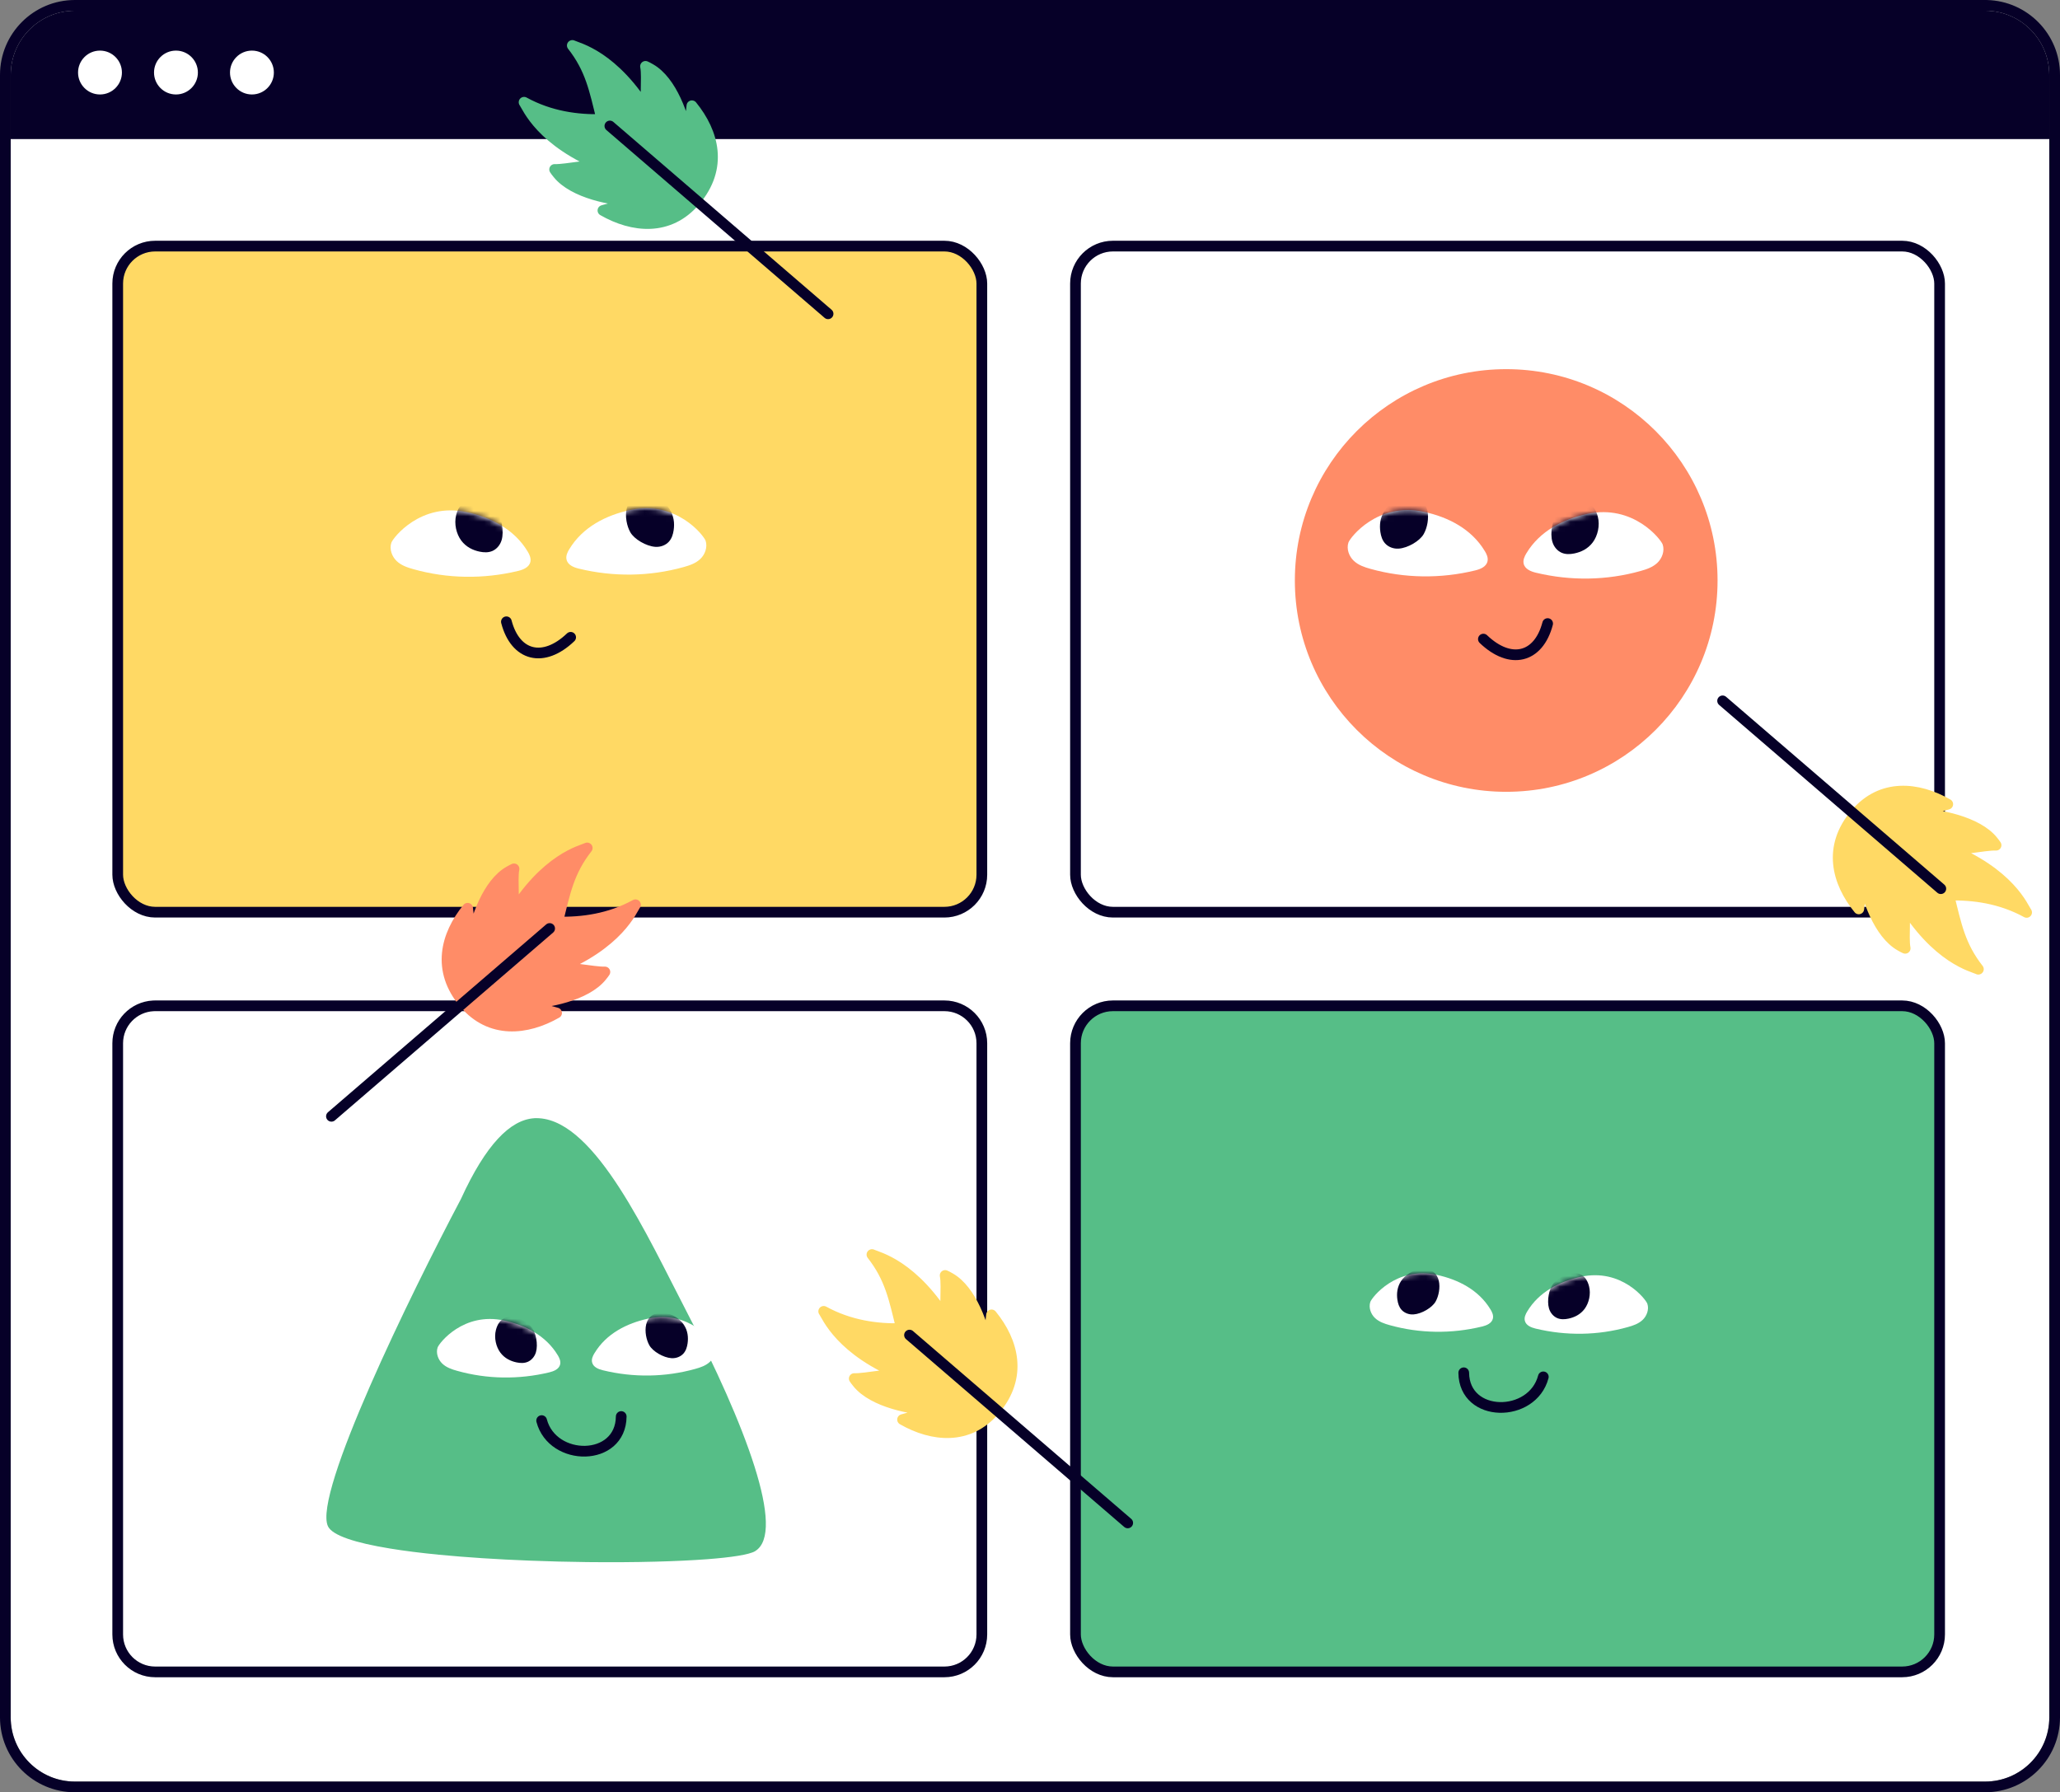 <svg width="385" height="335" viewBox="0 0 385 335" fill="none" xmlns="http://www.w3.org/2000/svg">
<rect x="0" y="0" width="385" height="335" fill="#808080" stroke="none"/>
<g clip-path="url(#clip0_3_293)">
<path d="M2 14C2 7.373 7.373 2 14 2H371C377.627 2 383 7.373 383 14V321C383 327.627 377.627 333 371 333H14C7.373 333 2 327.627 2 321V14Z" fill="white"/>
<path d="M2 2H438V26H2V2Z" fill="#060028"/>
<circle cx="18.687" cy="13.558" r="4.099" fill="white"/>
<circle cx="32.885" cy="13.558" r="4.099" fill="white"/>
<circle cx="47.084" cy="13.558" r="4.099" fill="white"/>
<rect x="22" y="46" width="161.5" height="124.5" rx="7" fill="#FFD964"/>
<rect x="22" y="46" width="161.5" height="124.5" rx="7" stroke="#060028" stroke-width="2"/>
<path d="M106.651 119.121C101.579 123.973 96.329 122.663 94.642 116.219" stroke="#060028" stroke-width="2" stroke-linecap="round" stroke-linejoin="round"/>
<path d="M106.4 102.648C108.894 98.509 113.264 96.308 117.759 95.333C126.425 93.447 131.571 100.154 131.875 101.076C132.273 102.292 131.749 103.664 130.879 104.482C130.009 105.31 128.867 105.687 127.735 106.001C121.416 107.762 114.657 107.867 108.171 106.284C107.217 106.054 106.096 105.603 105.876 104.566C105.729 103.884 106.054 103.203 106.4 102.637V102.648Z" fill="white"/>
<mask id="mask0_3_293" style="mask-type:luminance" maskUnits="userSpaceOnUse" x="105" y="95" width="28" height="13">
<path d="M106.4 102.649C108.894 98.509 113.264 96.309 117.759 95.334C126.425 93.448 131.571 100.154 131.875 101.077C132.273 102.292 131.749 103.665 130.879 104.482C130.009 105.31 128.867 105.687 127.735 106.002C121.416 107.762 114.657 107.867 108.171 106.285C107.217 106.054 106.096 105.604 105.876 104.566C105.729 103.885 106.054 103.204 106.4 102.638V102.649Z" fill="white"/>
</mask>
<g mask="url(#mask0_3_293)">
<path d="M120.935 92.623C122.664 92.78 124.299 93.87 125.127 95.138C125.955 96.406 126.091 97.81 125.902 99.099C125.787 99.875 125.557 100.65 125.001 101.258C124.446 101.866 123.513 102.285 122.476 102.212C120.757 102.096 118.525 100.776 117.802 99.487C116.524 97.234 116.241 92.194 120.946 92.623H120.935Z" fill="#060028"/>
</g>
<path d="M98.604 103.067C96.12 98.928 91.75 96.717 87.265 95.732C78.599 93.835 73.443 100.531 73.139 101.443C72.731 102.659 73.265 104.031 74.124 104.859C74.994 105.687 76.136 106.075 77.268 106.389C83.587 108.171 90.346 108.275 96.833 106.714C97.786 106.484 98.908 106.033 99.128 105.006C99.274 104.325 98.95 103.644 98.614 103.078L98.604 103.067Z" fill="white"/>
<mask id="mask1_3_293" style="mask-type:luminance" maskUnits="userSpaceOnUse" x="72" y="95" width="28" height="13">
<path d="M98.603 103.068C96.12 98.929 91.75 96.718 87.265 95.733C78.599 93.836 73.443 100.532 73.139 101.444C72.73 102.659 73.265 104.032 74.124 104.86C74.994 105.688 76.136 106.076 77.268 106.39C83.587 108.171 90.346 108.276 96.832 106.715C97.786 106.484 98.907 106.034 99.127 105.007C99.274 104.326 98.949 103.644 98.614 103.079L98.603 103.068Z" fill="white"/>
</mask>
<g mask="url(#mask1_3_293)">
<path d="M85.265 96.228C84.825 97.916 85.296 99.812 86.198 101.028C87.099 102.244 88.377 102.851 89.656 103.113C90.431 103.27 91.238 103.312 91.993 102.998C92.747 102.684 93.46 101.95 93.753 100.944C94.235 99.288 93.753 96.742 92.789 95.621C91.112 93.651 86.46 91.67 85.265 96.228Z" fill="#060028"/>
</g>
<path d="M106.971 8.492C107.893 8.973 114.745 10.321 121.366 21.404C120.251 19.539 121.084 14.545 120.64 12.401C120.87 12.494 121.107 12.631 121.535 12.869C125.533 15.123 127.853 21.794 128.594 26.215C128.826 24.064 129.079 21.924 129.312 19.767C133.382 24.765 135.163 31.357 129.905 37.541C125.079 43.225 118.273 42.545 112.682 39.337C114.767 38.764 116.842 38.164 118.928 37.591C114.442 37.576 107.137 36.062 104.263 32.479C103.954 32.096 103.785 31.879 103.656 31.673C105.842 31.763 110.993 30.432 113.009 31.233C101.003 26.49 98.569 19.941 97.944 19.112C102.802 21.778 107.937 22.454 112.487 22.334C111.098 16.664 110.371 12.867 106.957 8.501L106.971 8.492Z" fill="#56BE87" stroke="#56BE87" stroke-width="2" stroke-linejoin="round"/>
<path d="M154.763 58.653L113.98 23.547" stroke="#060028" stroke-width="2" stroke-miterlimit="3" stroke-linecap="round"/>
<path d="M29 188H176.5C180.366 188 183.5 191.134 183.5 195V305.5C183.5 309.366 180.366 312.5 176.5 312.5H29C25.134 312.5 22 309.366 22 305.5V195C22 191.255 24.941 188.196 28.64 188.009L29 188Z" fill="white"/>
<path d="M29 188H176.5C180.366 188 183.5 191.134 183.5 195V305.5C183.5 309.366 180.366 312.5 176.5 312.5H29C25.134 312.5 22 309.366 22 305.5V195C22 191.255 24.941 188.196 28.64 188.009L29 188Z" stroke="#060028" stroke-width="2"/>
<path d="M141.133 289.934C140.046 290.579 136.751 291.094 132.075 291.445C129.324 291.649 126.102 291.804 122.563 291.894C118.602 292 114.252 292.025 109.763 291.976C106.184 291.935 102.499 291.845 98.855 291.698C92.995 291.469 87.207 291.102 81.989 290.595C78.669 290.269 75.585 289.885 72.858 289.435C66.494 288.398 62.087 287.017 61.283 285.261C58.516 279.208 76.697 241.984 86.136 224.128C90.811 213.877 95.381 209.327 99.796 209.016C99.845 209.016 99.902 209.008 99.95 209C100.097 209 100.243 209 100.381 209C100.519 209 100.657 209.008 100.795 209.016C111.378 209.711 120.948 230.949 128.391 245.293C139.161 266.033 147.01 286.413 141.117 289.934H141.133Z" fill="#56BE87"/>
<path d="M101.23 265.53C103.269 273.274 116.007 273.287 116.102 264.768" stroke="#060028" stroke-width="2" stroke-linecap="round" stroke-linejoin="round"/>
<path d="M111.112 252.918C113.31 249.27 117.162 247.33 121.124 246.471C128.762 244.809 133.297 250.72 133.565 251.533C133.916 252.604 133.454 253.814 132.687 254.534C131.921 255.264 130.914 255.596 129.916 255.873C124.347 257.425 118.39 257.518 112.673 256.123C111.832 255.92 110.844 255.523 110.65 254.608C110.521 254.008 110.807 253.408 111.112 252.909V252.918Z" fill="white"/>
<mask id="mask2_3_293" style="mask-type:luminance" maskUnits="userSpaceOnUse" x="110" y="246" width="24" height="12">
<path d="M111.112 252.919C113.31 249.271 117.161 247.331 121.124 246.472C128.762 244.81 133.296 250.721 133.564 251.534C133.915 252.605 133.454 253.815 132.687 254.535C131.92 255.265 130.914 255.597 129.916 255.874C124.347 257.426 118.39 257.518 112.673 256.124C111.832 255.921 110.844 255.524 110.65 254.609C110.521 254.009 110.807 253.408 111.112 252.91V252.919Z" fill="white"/>
</mask>
<g mask="url(#mask2_3_293)">
<path d="M124.125 245.409C125.649 245.548 127.09 246.509 127.819 247.626C128.549 248.744 128.669 249.981 128.503 251.117C128.401 251.801 128.198 252.484 127.708 253.02C127.219 253.556 126.397 253.925 125.482 253.86C123.968 253.759 122.001 252.595 121.363 251.459C120.236 249.473 119.987 245.031 124.134 245.409H124.125Z" fill="#060028"/>
</g>
<path d="M104.231 253.296C102.042 249.648 98.191 247.699 94.238 246.831C86.6 245.159 82.056 251.061 81.788 251.864C81.428 252.936 81.899 254.146 82.656 254.875C83.423 255.605 84.429 255.947 85.427 256.224C90.996 257.794 96.953 257.886 102.67 256.51C103.511 256.307 104.499 255.91 104.693 255.005C104.822 254.404 104.536 253.804 104.24 253.305L104.231 253.296Z" fill="white"/>
<mask id="mask3_3_293" style="mask-type:luminance" maskUnits="userSpaceOnUse" x="81" y="246" width="24" height="12">
<path d="M104.23 253.296C102.041 249.648 98.19 247.699 94.237 246.831C86.599 245.159 82.055 251.061 81.787 251.865C81.427 252.936 81.898 254.146 82.655 254.876C83.422 255.605 84.428 255.947 85.426 256.224C90.995 257.794 96.952 257.887 102.669 256.51C103.51 256.307 104.498 255.91 104.692 255.005C104.821 254.405 104.535 253.804 104.239 253.306L104.23 253.296Z" fill="white"/>
</mask>
<g mask="url(#mask3_3_293)">
<path d="M92.686 248.585C92.299 250.072 92.714 251.744 93.508 252.815C94.303 253.887 95.43 254.422 96.556 254.653C97.24 254.792 97.951 254.829 98.616 254.552C99.281 254.275 99.909 253.628 100.167 252.742C100.592 251.282 100.167 249.038 99.318 248.05C97.84 246.313 93.739 244.568 92.686 248.585Z" fill="#060028"/>
</g>
<rect x="201" y="46" width="161.5" height="124.5" rx="7" fill="white"/>
<rect x="201" y="46" width="161.5" height="124.5" rx="7" stroke="#060028" stroke-width="2"/>
<circle cx="281.5" cy="108.5" r="39.5" fill="#FF8C67"/>
<path d="M277.234 119.455C282.306 124.306 287.556 122.997 289.243 116.552" stroke="#060028" stroke-width="2" stroke-linecap="round" stroke-linejoin="round"/>
<path d="M277.485 102.981C274.991 98.842 270.621 96.641 266.126 95.667C257.46 93.781 252.314 100.487 252.01 101.409C251.612 102.625 252.136 103.998 253.006 104.815C253.876 105.643 255.018 106.02 256.15 106.335C262.469 108.095 269.228 108.2 275.714 106.617C276.668 106.387 277.789 105.936 278.009 104.899C278.156 104.218 277.831 103.537 277.485 102.971V102.981Z" fill="white"/>
<mask id="mask4_3_293" style="mask-type:luminance" maskUnits="userSpaceOnUse" x="251" y="95" width="28" height="13">
<path d="M277.485 102.982C274.991 98.843 270.621 96.642 266.126 95.667C257.46 93.781 252.314 100.488 252.01 101.41C251.612 102.626 252.136 103.998 253.006 104.816C253.876 105.644 255.018 106.021 256.15 106.335C262.469 108.096 269.228 108.2 275.714 106.618C276.668 106.388 277.789 105.937 278.009 104.9C278.156 104.218 277.831 103.537 277.485 102.971V102.982Z" fill="white"/>
</mask>
<g mask="url(#mask4_3_293)">
<path d="M262.95 92.957C261.221 93.114 259.586 94.204 258.758 95.472C257.93 96.74 257.794 98.144 257.983 99.433C258.098 100.208 258.328 100.984 258.884 101.591C259.439 102.199 260.372 102.618 261.409 102.545C263.128 102.43 265.36 101.109 266.083 99.82C267.361 97.567 267.644 92.527 262.939 92.957H262.95Z" fill="#060028"/>
</g>
<path d="M285.281 103.401C287.765 99.261 292.135 97.05 296.62 96.065C305.286 94.168 310.442 100.865 310.746 101.776C311.154 102.992 310.62 104.365 309.761 105.193C308.891 106.02 307.749 106.408 306.617 106.723C300.298 108.504 293.539 108.609 287.052 107.047C286.099 106.817 284.977 106.366 284.757 105.339C284.611 104.658 284.936 103.977 285.271 103.411L285.281 103.401Z" fill="white"/>
<mask id="mask5_3_293" style="mask-type:luminance" maskUnits="userSpaceOnUse" x="284" y="95" width="27" height="14">
<path d="M285.282 103.401C287.765 99.262 292.135 97.051 296.62 96.066C305.287 94.169 310.442 100.865 310.746 101.777C311.155 102.993 310.62 104.366 309.761 105.193C308.891 106.021 307.749 106.409 306.617 106.723C300.298 108.505 293.539 108.61 287.053 107.048C286.099 106.818 284.978 106.367 284.758 105.34C284.611 104.659 284.936 103.978 285.271 103.412L285.282 103.401Z" fill="white"/>
</mask>
<g mask="url(#mask5_3_293)">
<path d="M298.62 96.562C299.06 98.249 298.589 100.146 297.687 101.361C296.786 102.577 295.508 103.185 294.229 103.447C293.454 103.604 292.647 103.646 291.892 103.331C291.138 103.017 290.425 102.283 290.132 101.277C289.65 99.622 290.132 97.075 291.096 95.954C292.773 93.984 297.425 92.003 298.62 96.562Z" fill="#060028"/>
</g>
<rect x="201" y="188" width="161.5" height="124.5" rx="7" fill="#56BE87"/>
<rect x="201" y="188" width="161.5" height="124.5" rx="7" stroke="#060028" stroke-width="2"/>
<path d="M288.435 257.353C286.396 265.097 273.659 265.11 273.564 256.591" stroke="#060028" stroke-width="2" stroke-linecap="round" stroke-linejoin="round"/>
<path d="M278.554 244.741C276.356 241.093 272.504 239.153 268.542 238.294C260.904 236.632 256.369 242.543 256.101 243.356C255.75 244.427 256.212 245.637 256.979 246.357C257.745 247.087 258.752 247.419 259.749 247.696C265.319 249.248 271.276 249.34 276.993 247.946C277.833 247.743 278.822 247.345 279.016 246.431C279.145 245.831 278.858 245.23 278.554 244.732V244.741Z" fill="white"/>
<mask id="mask6_3_293" style="mask-type:luminance" maskUnits="userSpaceOnUse" x="255" y="238" width="25" height="11">
<path d="M278.554 244.742C276.356 241.094 272.505 239.154 268.542 238.295C260.904 236.633 256.37 242.544 256.102 243.357C255.751 244.428 256.213 245.638 256.979 246.358C257.746 247.088 258.752 247.42 259.75 247.697C265.319 249.249 271.276 249.341 276.993 247.947C277.834 247.744 278.822 247.346 279.016 246.432C279.145 245.832 278.859 245.231 278.554 244.733V244.742Z" fill="white"/>
</mask>
<g mask="url(#mask6_3_293)">
<path d="M265.541 237.232C264.017 237.371 262.576 238.331 261.847 239.449C261.117 240.567 260.997 241.804 261.163 242.94C261.265 243.624 261.468 244.307 261.957 244.843C262.447 245.378 263.269 245.748 264.183 245.683C265.698 245.582 267.665 244.418 268.303 243.282C269.429 241.296 269.679 236.854 265.532 237.232H265.541Z" fill="#060028"/>
</g>
<path d="M285.434 245.119C287.623 241.471 291.475 239.522 295.428 238.654C303.066 236.982 307.61 242.884 307.878 243.687C308.238 244.759 307.767 245.969 307.009 246.698C306.243 247.428 305.236 247.77 304.239 248.047C298.669 249.617 292.712 249.709 286.995 248.333C286.155 248.13 285.167 247.733 284.973 246.828C284.843 246.227 285.13 245.627 285.425 245.128L285.434 245.119Z" fill="white"/>
<mask id="mask7_3_293" style="mask-type:luminance" maskUnits="userSpaceOnUse" x="284" y="238" width="25" height="12">
<path d="M285.435 245.119C287.624 241.471 291.476 239.522 295.429 238.654C303.067 236.982 307.611 242.884 307.879 243.688C308.239 244.759 307.768 245.969 307.01 246.699C306.244 247.428 305.237 247.77 304.24 248.047C298.67 249.617 292.713 249.709 286.996 248.333C286.156 248.13 285.168 247.733 284.974 246.828C284.844 246.228 285.131 245.627 285.426 245.128L285.435 245.119Z" fill="white"/>
</mask>
<g mask="url(#mask7_3_293)">
<path d="M296.979 240.408C297.367 241.895 296.951 243.567 296.157 244.638C295.363 245.71 294.236 246.245 293.109 246.476C292.426 246.615 291.714 246.652 291.049 246.375C290.384 246.098 289.756 245.451 289.498 244.564C289.073 243.105 289.498 240.861 290.348 239.873C291.825 238.136 295.926 236.391 296.979 240.408Z" fill="#060028"/>
</g>
<path d="M162.971 234.492C163.893 234.973 170.745 236.321 177.366 247.404C176.251 245.539 177.084 240.545 176.64 238.401C176.87 238.494 177.107 238.631 177.535 238.869C181.533 241.123 183.853 247.795 184.594 252.215C184.826 250.064 185.079 247.924 185.312 245.767C189.382 250.765 191.163 257.356 185.905 263.541C181.079 269.225 174.273 268.545 168.682 265.337C170.767 264.764 172.842 264.164 174.928 263.591C170.442 263.576 163.137 262.062 160.263 258.479C159.954 258.096 159.785 257.879 159.656 257.673C161.842 257.763 166.993 256.432 169.009 257.233C157.003 252.49 154.569 245.941 153.944 245.112C158.802 247.778 163.937 248.454 168.487 248.334C167.098 242.664 166.371 238.867 162.957 234.501L162.971 234.492Z" fill="#FFD964" stroke="#FFD964" stroke-width="2" stroke-linejoin="round"/>
<path d="M210.763 284.653L169.98 249.547" stroke="#060028" stroke-width="2" stroke-miterlimit="3" stroke-linecap="round"/>
</g>
<path d="M371 1L371.336 1.004C378.36 1.182 384 6.933 384 14V321C384 328.18 378.18 334 371 334H14C6.82 334 1 328.18 1 321V14C1 6.82 6.82 1 14 1H371Z" stroke="#060028" stroke-width="2"/>
<path d="M369.735 181.161C368.813 180.68 361.96 179.332 355.34 168.25C356.455 170.115 355.622 175.108 356.066 177.252C355.836 177.159 355.599 177.022 355.171 176.784C351.173 174.53 348.853 167.859 348.112 163.438C347.88 165.59 347.627 167.73 347.394 169.887C343.323 164.888 341.543 158.297 346.8 152.112C351.626 146.428 358.433 147.109 364.024 150.317C361.939 150.889 359.864 151.489 357.778 152.062C362.264 152.078 369.569 153.592 372.443 157.174C372.751 157.557 372.92 157.774 373.05 157.98C370.863 157.89 365.713 159.221 363.697 158.421C375.702 163.163 378.137 169.712 378.762 170.541C373.904 167.876 368.769 167.2 364.219 167.319C365.608 172.989 366.334 176.786 369.749 181.152L369.735 181.161Z" fill="#FFD964" stroke="#FFD964" stroke-width="2" stroke-linejoin="round"/>
<path d="M321.943 131L362.726 166.107" stroke="#060028" stroke-width="2" stroke-miterlimit="3" stroke-linecap="round"/>
<path d="M109.735 158.492C108.813 158.973 101.961 160.321 95.341 171.404C96.456 169.539 95.622 164.545 96.066 162.401C95.836 162.494 95.599 162.631 95.171 162.869C91.173 165.123 88.853 171.795 88.112 176.215C87.88 174.064 87.627 171.924 87.394 169.767C83.324 174.765 81.543 181.356 86.801 187.541C91.627 193.225 98.433 192.545 104.025 189.337C101.939 188.764 99.864 188.164 97.778 187.591C102.264 187.576 109.569 186.062 112.443 182.479C112.752 182.096 112.921 181.879 113.05 181.673C110.864 181.763 105.713 180.432 103.697 181.233C115.703 176.49 118.137 169.941 118.762 169.112C113.904 171.778 108.769 172.454 104.22 172.334C105.608 166.664 106.335 162.867 109.749 158.501L109.735 158.492Z" fill="#FF8C67" stroke="#FF8C67" stroke-width="2" stroke-linejoin="round"/>
<path d="M61.943 208.653L102.726 173.547" stroke="#060028" stroke-width="2" stroke-miterlimit="3" stroke-linecap="round"/>
<defs>
<clipPath id="clip0_3_293">
<path d="M2 14C2 7.373 7.373 2 14 2H371C377.627 2 383 7.373 383 14V321C383 327.627 377.627 333 371 333H14C7.373 333 2 327.627 2 321V14Z" fill="white"/>
</clipPath>
</defs>
</svg>
